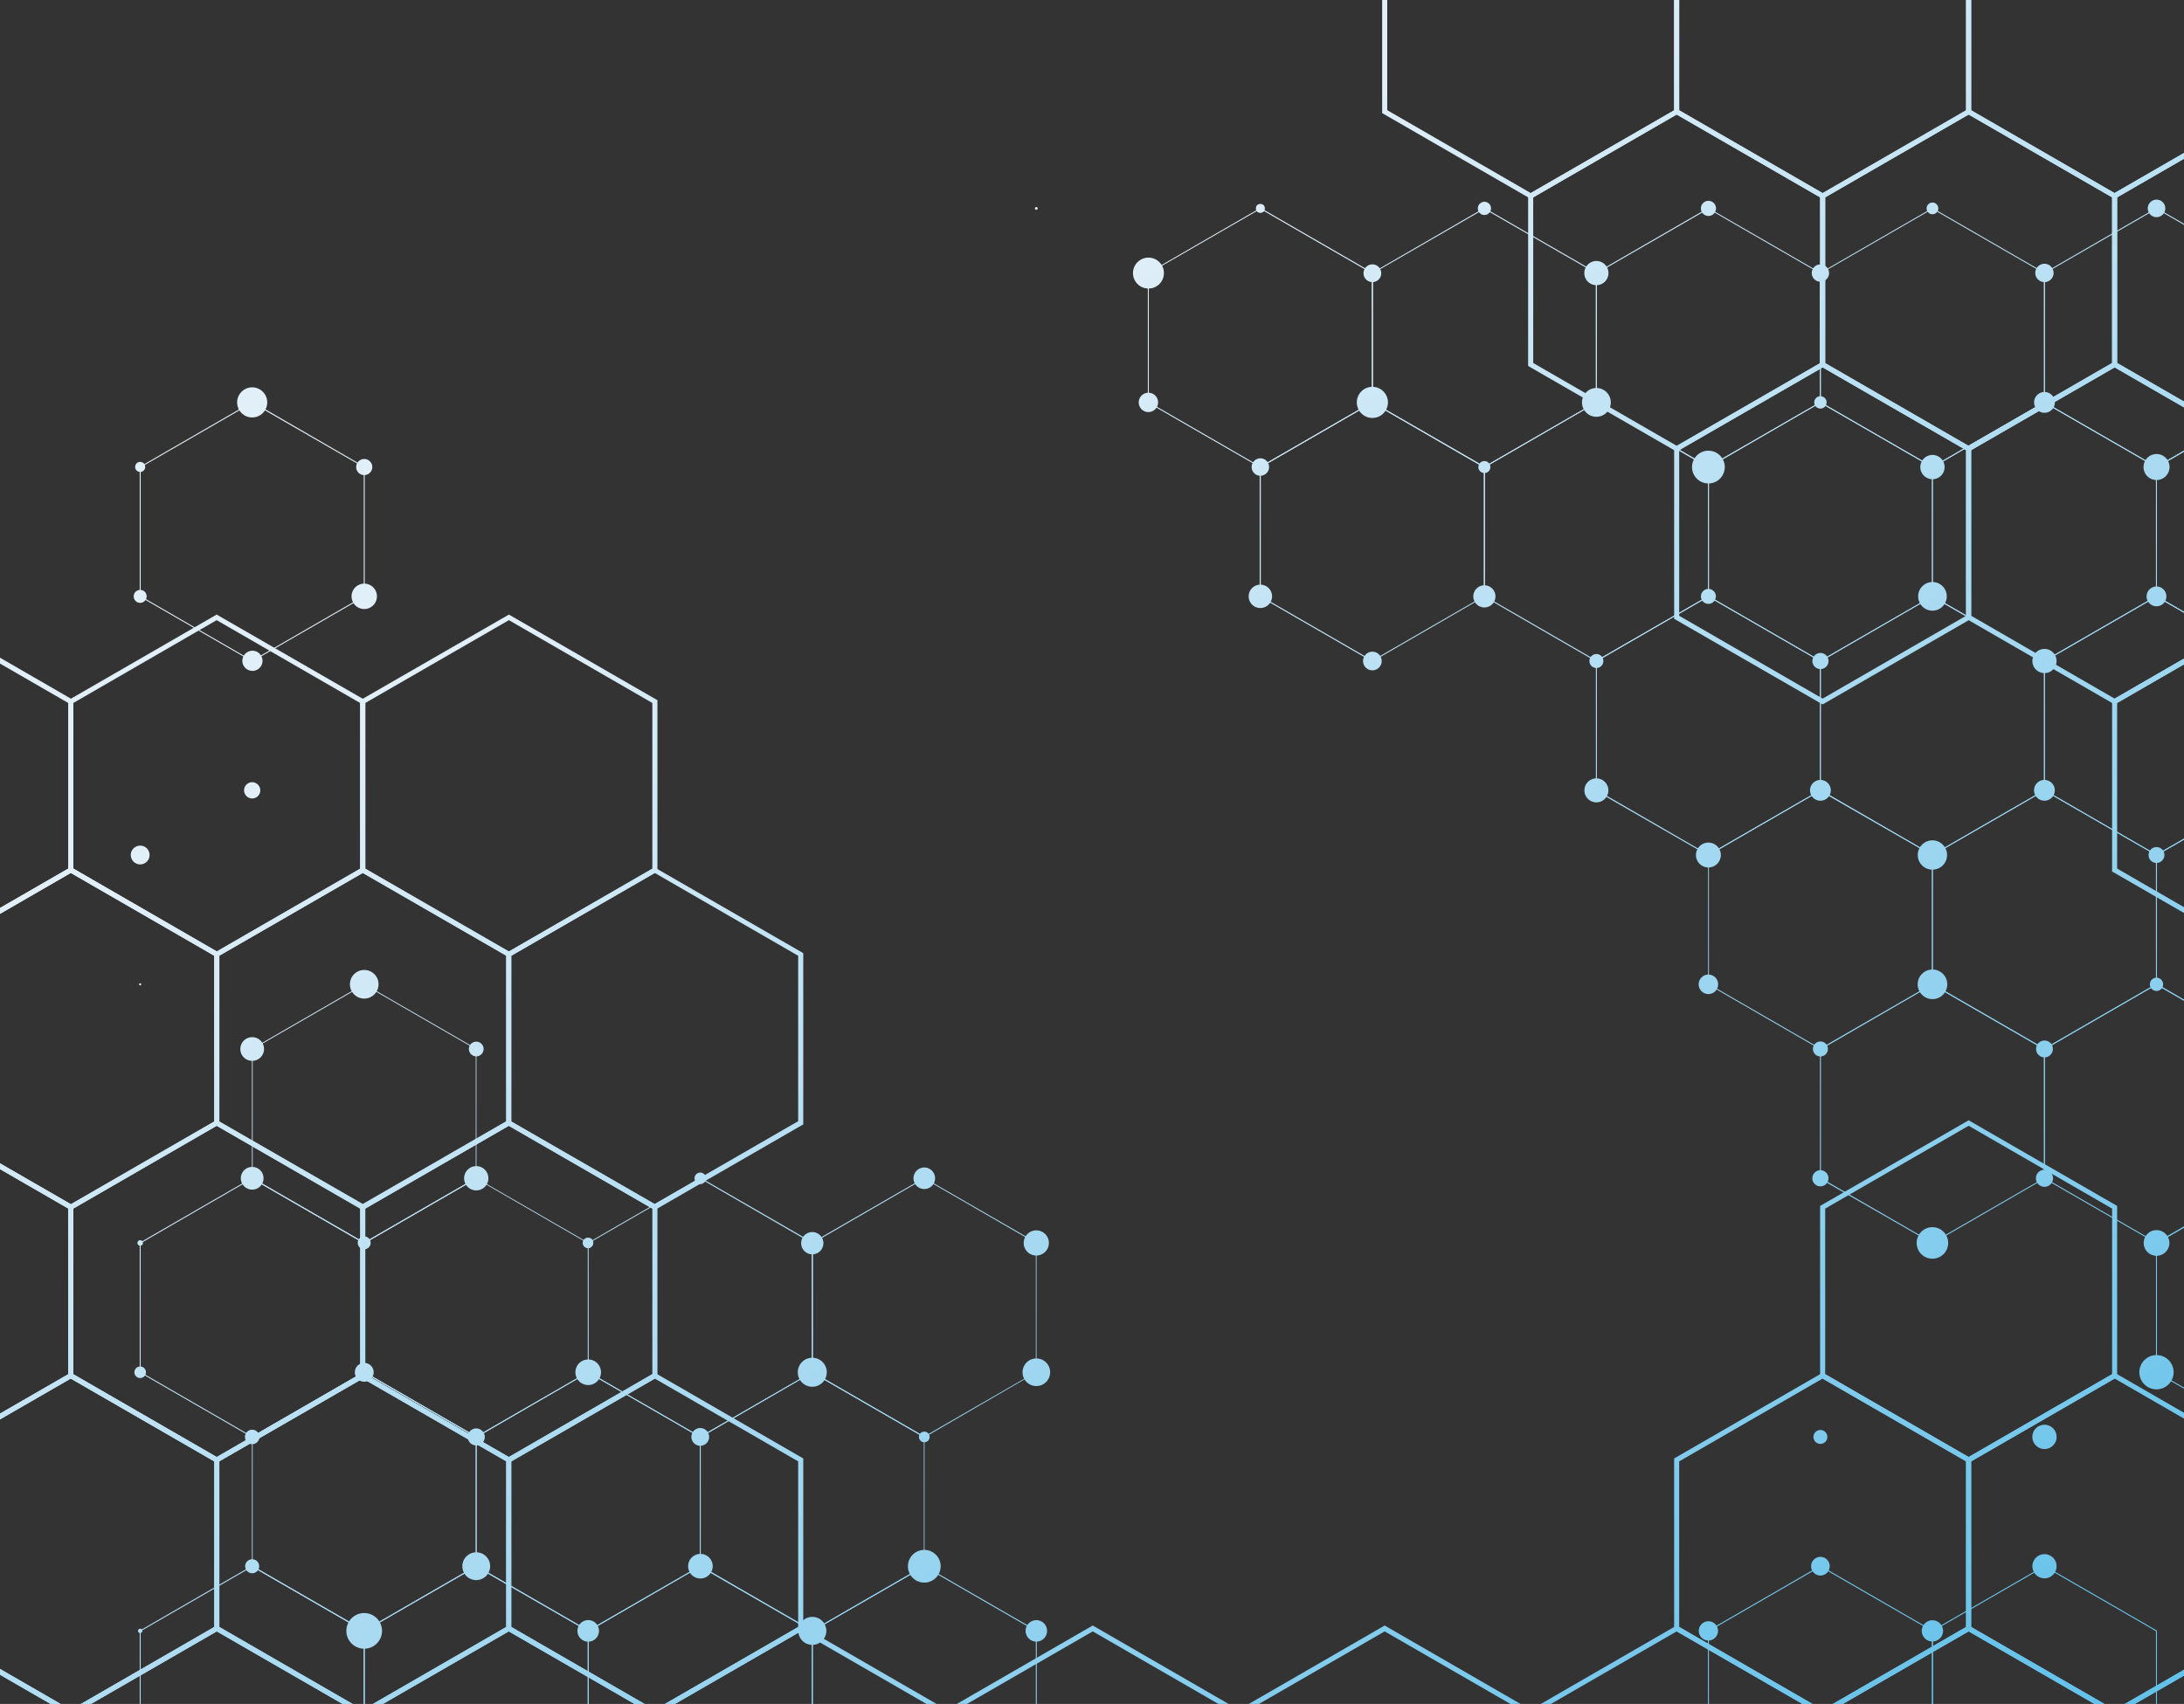 <?xml version="1.0" encoding="UTF-8"?> <svg xmlns="http://www.w3.org/2000/svg" xmlns:xlink="http://www.w3.org/1999/xlink" viewBox="0 0 433.45 338.25"><rect x="0" y="0" width="433.45" height="338.25" fill="#333333" stroke="none"/> <defs> <style>.cls-1{isolation:isolate;}.cls-2{mix-blend-mode:multiply;}.cls-3{fill:url(#linear-gradient);}.cls-4{fill:url(#linear-gradient-2);}.cls-5{fill:url(#linear-gradient-3);}.cls-6{fill:url(#linear-gradient-4);}.cls-7{fill:url(#linear-gradient-5);}.cls-8{fill:url(#linear-gradient-6);}.cls-9{fill:url(#linear-gradient-7);}.cls-10{fill:url(#linear-gradient-8);}.cls-11{fill:url(#linear-gradient-9);}.cls-12{fill:url(#linear-gradient-10);}.cls-13{fill:url(#linear-gradient-11);}.cls-14{fill:url(#linear-gradient-12);}.cls-15{fill:url(#linear-gradient-13);}.cls-16{fill:url(#linear-gradient-14);}.cls-17{fill:url(#linear-gradient-15);}.cls-18{fill:url(#linear-gradient-16);}.cls-19{fill:url(#linear-gradient-17);}.cls-20{fill:url(#linear-gradient-18);}.cls-21{fill:url(#linear-gradient-19);}.cls-22{fill:url(#linear-gradient-20);}.cls-23{fill:url(#linear-gradient-21);}.cls-24{fill:url(#linear-gradient-22);}.cls-25{fill:url(#linear-gradient-23);}.cls-26{fill:url(#linear-gradient-24);}.cls-27{fill:url(#linear-gradient-25);}.cls-28{fill:url(#linear-gradient-26);}.cls-29{fill:url(#linear-gradient-27);}.cls-30{fill:url(#linear-gradient-28);}.cls-31{fill:url(#linear-gradient-29);}.cls-32{fill:url(#linear-gradient-30);}.cls-33{fill:url(#linear-gradient-31);}.cls-34{fill:url(#linear-gradient-32);}.cls-35{fill:url(#linear-gradient-33);}.cls-36{fill:url(#linear-gradient-34);}.cls-37{fill:url(#linear-gradient-35);}.cls-38{fill:url(#linear-gradient-36);}.cls-39{fill:url(#linear-gradient-37);}.cls-40{fill:url(#linear-gradient-38);}.cls-41{fill:url(#linear-gradient-39);}.cls-42{fill:url(#linear-gradient-40);}.cls-43{fill:url(#linear-gradient-41);}.cls-44{fill:url(#linear-gradient-42);}.cls-45{fill:url(#linear-gradient-43);}.cls-46{fill:url(#linear-gradient-44);}.cls-47{fill:url(#linear-gradient-45);}.cls-48{fill:url(#linear-gradient-46);}.cls-49{fill:url(#linear-gradient-47);}.cls-50{fill:url(#linear-gradient-48);}.cls-51{fill:url(#linear-gradient-49);}.cls-52{fill:url(#linear-gradient-50);}.cls-53{fill:url(#linear-gradient-51);}.cls-54{fill:url(#linear-gradient-52);}.cls-55{fill:url(#linear-gradient-53);}.cls-56{fill:url(#linear-gradient-54);}.cls-57{fill:url(#linear-gradient-55);}.cls-58{fill:url(#linear-gradient-56);}.cls-59{fill:url(#linear-gradient-57);}.cls-60{fill:url(#linear-gradient-58);}.cls-61{fill:url(#linear-gradient-59);}.cls-62{fill:url(#linear-gradient-60);}.cls-63{fill:url(#linear-gradient-61);}.cls-64{fill:url(#linear-gradient-62);}.cls-65{fill:url(#linear-gradient-63);}.cls-66{fill:url(#linear-gradient-64);}.cls-67{fill:url(#linear-gradient-65);}.cls-68{fill:url(#linear-gradient-66);}.cls-69{fill:url(#linear-gradient-67);}.cls-70{fill:url(#linear-gradient-68);}.cls-71{fill:url(#linear-gradient-69);}.cls-72{fill:url(#linear-gradient-70);}.cls-73{fill:url(#linear-gradient-71);}.cls-74{fill:url(#linear-gradient-72);}.cls-75{fill:url(#linear-gradient-73);}.cls-76{fill:url(#linear-gradient-74);}.cls-77{fill:url(#linear-gradient-75);}.cls-78{fill:url(#linear-gradient-76);}.cls-79{fill:url(#linear-gradient-77);}.cls-80{fill:url(#linear-gradient-78);}.cls-81{fill:url(#linear-gradient-79);}.cls-82{fill:url(#linear-gradient-80);}.cls-83{fill:url(#linear-gradient-81);}.cls-84{fill:url(#linear-gradient-82);}.cls-85{fill:url(#linear-gradient-83);}.cls-86{fill:url(#linear-gradient-84);}.cls-87{fill:url(#linear-gradient-85);}.cls-88{fill:url(#linear-gradient-86);}.cls-89{fill:url(#linear-gradient-87);}.cls-90{fill:url(#linear-gradient-88);}.cls-91{fill:url(#linear-gradient-89);}.cls-92{fill:url(#linear-gradient-90);}.cls-93{fill:url(#linear-gradient-91);}.cls-94{fill:url(#linear-gradient-92);}.cls-95{fill:url(#linear-gradient-93);}.cls-96{fill:url(#linear-gradient-94);}.cls-97{fill:url(#linear-gradient-95);}.cls-98{fill:url(#linear-gradient-96);}.cls-99{fill:url(#linear-gradient-97);}.cls-100{fill:url(#linear-gradient-98);}.cls-101{fill:url(#linear-gradient-99);}.cls-102{fill:url(#linear-gradient-100);}.cls-103{fill:url(#linear-gradient-101);}.cls-104{fill:url(#linear-gradient-102);}.cls-105{fill:url(#linear-gradient-103);}.cls-106{fill:url(#linear-gradient-104);}.cls-107{fill:url(#linear-gradient-105);}.cls-108{fill:url(#linear-gradient-106);}.cls-109{fill:url(#linear-gradient-107);}.cls-110{fill:url(#linear-gradient-108);}.cls-111{fill:url(#linear-gradient-109);}.cls-112{fill:url(#linear-gradient-110);}.cls-113{fill:url(#linear-gradient-111);}.cls-114{fill:url(#linear-gradient-112);}.cls-115{fill:url(#linear-gradient-113);}.cls-116{fill:url(#linear-gradient-114);}.cls-117{fill:url(#linear-gradient-115);}.cls-118{fill:url(#linear-gradient-116);}.cls-119{fill:url(#linear-gradient-117);}.cls-120{fill:url(#linear-gradient-118);}.cls-121{fill:url(#linear-gradient-119);}.cls-122{fill:url(#linear-gradient-120);}.cls-123{fill:url(#linear-gradient-121);}.cls-124{fill:url(#linear-gradient-122);}.cls-125{fill:url(#linear-gradient-123);}.cls-126{fill:url(#linear-gradient-124);}.cls-127{fill:url(#linear-gradient-125);}.cls-128{fill:url(#linear-gradient-126);}.cls-129{fill:url(#linear-gradient-127);}.cls-130{fill:url(#linear-gradient-128);}.cls-131{fill:url(#linear-gradient-129);}.cls-132{fill:url(#linear-gradient-130);}.cls-133{fill:url(#linear-gradient-131);}.cls-134{fill:url(#linear-gradient-132);}.cls-135{fill:url(#linear-gradient-133);}.cls-136{fill:url(#linear-gradient-134);}.cls-137{fill:url(#linear-gradient-135);}.cls-138{fill:url(#linear-gradient-136);}.cls-139{fill:url(#linear-gradient-137);}.cls-140{fill:url(#linear-gradient-138);}.cls-141{fill:url(#linear-gradient-139);}.cls-142{fill:url(#linear-gradient-140);}.cls-143{fill:url(#linear-gradient-141);}.cls-144{fill:url(#linear-gradient-142);}.cls-145{fill:url(#linear-gradient-143);}.cls-146{fill:url(#linear-gradient-144);}.cls-147{fill:url(#linear-gradient-145);}.cls-148{fill:url(#linear-gradient-146);}.cls-149{fill:url(#linear-gradient-147);}.cls-150{fill:url(#linear-gradient-148);}.cls-151{fill:url(#linear-gradient-149);}.cls-152{fill:url(#linear-gradient-150);}.cls-153{fill:url(#linear-gradient-151);}.cls-154{fill:url(#linear-gradient-152);}.cls-155{fill:url(#linear-gradient-153);}.cls-156{fill:url(#linear-gradient-154);}.cls-157{fill:url(#linear-gradient-155);}.cls-158{fill:url(#linear-gradient-156);}.cls-159{fill:url(#linear-gradient-157);}.cls-160{fill:url(#linear-gradient-158);}.cls-161{fill:url(#linear-gradient-159);}.cls-162{fill:url(#linear-gradient-160);}</style> <linearGradient id="linear-gradient" x1="459.19" y1="389.83" x2="232.15" y2="39.27" gradientUnits="userSpaceOnUse"> <stop offset="0" stop-color="#52bbe8"></stop> <stop offset="0.2" stop-color="#69c3eb"></stop> <stop offset="0.6" stop-color="#a3d8f1"></stop> <stop offset="1" stop-color="#e1eff8"></stop> </linearGradient> <linearGradient id="linear-gradient-2" x1="490.52" y1="369.54" x2="263.47" y2="18.98" xlink:href="#linear-gradient"></linearGradient> <linearGradient id="linear-gradient-3" x1="521.84" y1="349.25" x2="294.79" y2="-1.31" xlink:href="#linear-gradient"></linearGradient> <linearGradient id="linear-gradient-4" x1="553.16" y1="328.96" x2="326.12" y2="-21.59" xlink:href="#linear-gradient"></linearGradient> <linearGradient id="linear-gradient-5" x1="580.77" y1="311.09" x2="353.72" y2="-39.47" xlink:href="#linear-gradient"></linearGradient> <linearGradient id="linear-gradient-6" x1="300.67" y1="492.5" x2="73.62" y2="141.94" xlink:href="#linear-gradient"></linearGradient> <linearGradient id="linear-gradient-7" x1="457.28" y1="391.06" x2="230.24" y2="40.5" xlink:href="#linear-gradient"></linearGradient> <linearGradient id="linear-gradient-8" x1="488.61" y1="370.77" x2="261.56" y2="20.22" xlink:href="#linear-gradient"></linearGradient> <linearGradient id="linear-gradient-9" x1="519.93" y1="350.49" x2="292.89" y2="-0.07" xlink:href="#linear-gradient"></linearGradient> <linearGradient id="linear-gradient-10" x1="551.25" y1="330.2" x2="324.21" y2="-20.36" xlink:href="#linear-gradient"></linearGradient> <linearGradient id="linear-gradient-11" x1="569.54" y1="318.36" x2="342.49" y2="-32.2" xlink:href="#linear-gradient"></linearGradient> <linearGradient id="linear-gradient-12" x1="486.7" y1="372.01" x2="259.66" y2="21.45" xlink:href="#linear-gradient"></linearGradient> <linearGradient id="linear-gradient-13" x1="518.02" y1="351.72" x2="290.98" y2="1.16" xlink:href="#linear-gradient"></linearGradient> <linearGradient id="linear-gradient-14" x1="545.63" y1="333.84" x2="318.58" y2="-16.71" xlink:href="#linear-gradient"></linearGradient> <linearGradient id="linear-gradient-15" x1="484.79" y1="373.24" x2="257.75" y2="22.69" xlink:href="#linear-gradient"></linearGradient> <linearGradient id="linear-gradient-16" x1="516.12" y1="352.96" x2="289.07" y2="2.4" xlink:href="#linear-gradient"></linearGradient> <linearGradient id="linear-gradient-17" x1="534.4" y1="341.12" x2="307.35" y2="-9.44" xlink:href="#linear-gradient"></linearGradient> <linearGradient id="linear-gradient-18" x1="263.62" y1="516.49" x2="36.58" y2="165.93" xlink:href="#linear-gradient"></linearGradient> <linearGradient id="linear-gradient-19" x1="482.89" y1="374.48" x2="255.84" y2="23.92" xlink:href="#linear-gradient"></linearGradient> <linearGradient id="linear-gradient-20" x1="510.49" y1="356.6" x2="283.44" y2="6.05" xlink:href="#linear-gradient"></linearGradient> <linearGradient id="linear-gradient-21" x1="230.39" y1="538.01" x2="3.35" y2="187.46" xlink:href="#linear-gradient"></linearGradient> <linearGradient id="linear-gradient-22" x1="261.71" y1="517.73" x2="34.67" y2="167.17" xlink:href="#linear-gradient"></linearGradient> <linearGradient id="linear-gradient-23" x1="293.04" y1="497.44" x2="65.99" y2="146.88" xlink:href="#linear-gradient"></linearGradient> <linearGradient id="linear-gradient-24" x1="324.36" y1="477.15" x2="97.32" y2="126.59" xlink:href="#linear-gradient"></linearGradient> <linearGradient id="linear-gradient-25" x1="499.26" y1="363.87" x2="272.21" y2="13.32" xlink:href="#linear-gradient"></linearGradient> <linearGradient id="linear-gradient-26" x1="228.48" y1="539.25" x2="1.44" y2="188.69" xlink:href="#linear-gradient"></linearGradient> <linearGradient id="linear-gradient-27" x1="259.81" y1="518.96" x2="32.76" y2="168.4" xlink:href="#linear-gradient"></linearGradient> <linearGradient id="linear-gradient-28" x1="291.13" y1="498.67" x2="64.08" y2="148.12" xlink:href="#linear-gradient"></linearGradient> <linearGradient id="linear-gradient-29" x1="197.81" y1="559.11" x2="-29.23" y2="208.55" xlink:href="#linear-gradient"></linearGradient> <linearGradient id="linear-gradient-30" x1="229.14" y1="538.82" x2="2.09" y2="188.27" xlink:href="#linear-gradient"></linearGradient> <linearGradient id="linear-gradient-31" x1="260.46" y1="518.54" x2="33.42" y2="167.98" xlink:href="#linear-gradient"></linearGradient> <linearGradient id="linear-gradient-32" x1="291.78" y1="498.25" x2="64.74" y2="147.69" xlink:href="#linear-gradient"></linearGradient> <linearGradient id="linear-gradient-33" x1="417.08" y1="417.1" x2="190.03" y2="66.54" xlink:href="#linear-gradient"></linearGradient> <linearGradient id="linear-gradient-34" x1="448.4" y1="396.81" x2="221.36" y2="46.26" xlink:href="#linear-gradient"></linearGradient> <linearGradient id="linear-gradient-35" x1="522.46" y1="348.85" x2="295.41" y2="-1.71" xlink:href="#linear-gradient"></linearGradient> <linearGradient id="linear-gradient-36" x1="563.28" y1="322.41" x2="336.23" y2="-28.15" xlink:href="#linear-gradient"></linearGradient> <linearGradient id="linear-gradient-37" x1="591.64" y1="304.04" x2="364.6" y2="-46.51" xlink:href="#linear-gradient"></linearGradient> <linearGradient id="linear-gradient-38" x1="522.61" y1="348.75" x2="295.57" y2="-1.81" xlink:href="#linear-gradient"></linearGradient> <linearGradient id="linear-gradient-39" x1="563.43" y1="322.31" x2="336.39" y2="-28.25" xlink:href="#linear-gradient"></linearGradient> <linearGradient id="linear-gradient-40" x1="590.4" y1="304.85" x2="363.35" y2="-45.71" xlink:href="#linear-gradient"></linearGradient> <linearGradient id="linear-gradient-41" x1="520.13" y1="350.36" x2="293.08" y2="-0.2" xlink:href="#linear-gradient"></linearGradient> <linearGradient id="linear-gradient-42" x1="557.48" y1="326.16" x2="330.44" y2="-24.39" xlink:href="#linear-gradient"></linearGradient> <linearGradient id="linear-gradient-43" x1="245.6" y1="528.16" x2="18.56" y2="177.6" xlink:href="#linear-gradient"></linearGradient> <linearGradient id="linear-gradient-44" x1="272.7" y1="510.61" x2="45.66" y2="160.05" xlink:href="#linear-gradient"></linearGradient> <linearGradient id="linear-gradient-45" x1="313.53" y1="484.17" x2="86.48" y2="133.61" xlink:href="#linear-gradient"></linearGradient> <linearGradient id="linear-gradient-46" x1="544.6" y1="334.51" x2="317.56" y2="-16.05" xlink:href="#linear-gradient"></linearGradient> <linearGradient id="linear-gradient-47" x1="232.79" y1="536.45" x2="5.75" y2="185.9" xlink:href="#linear-gradient"></linearGradient> <linearGradient id="linear-gradient-48" x1="270.22" y1="512.22" x2="43.17" y2="161.66" xlink:href="#linear-gradient"></linearGradient> <linearGradient id="linear-gradient-49" x1="311.04" y1="485.78" x2="83.99" y2="135.22" xlink:href="#linear-gradient"></linearGradient> <linearGradient id="linear-gradient-50" x1="199.81" y1="557.82" x2="-27.24" y2="207.26" xlink:href="#linear-gradient"></linearGradient> <linearGradient id="linear-gradient-51" x1="226.91" y1="540.27" x2="-0.14" y2="189.71" xlink:href="#linear-gradient"></linearGradient> <linearGradient id="linear-gradient-52" x1="267.73" y1="513.83" x2="40.68" y2="163.27" xlink:href="#linear-gradient"></linearGradient> <linearGradient id="linear-gradient-53" x1="471.85" y1="381.63" x2="244.8" y2="31.07" xlink:href="#linear-gradient"></linearGradient> <linearGradient id="linear-gradient-54" x1="164.79" y1="580.5" x2="-62.25" y2="229.94" xlink:href="#linear-gradient"></linearGradient> <linearGradient id="linear-gradient-55" x1="191.34" y1="563.31" x2="-35.71" y2="212.75" xlink:href="#linear-gradient"></linearGradient> <linearGradient id="linear-gradient-56" x1="224.42" y1="541.88" x2="-2.62" y2="191.32" xlink:href="#linear-gradient"></linearGradient> <linearGradient id="linear-gradient-57" x1="265.24" y1="515.44" x2="38.2" y2="164.88" xlink:href="#linear-gradient"></linearGradient> <linearGradient id="linear-gradient-58" x1="428.54" y1="409.68" x2="201.49" y2="59.12" xlink:href="#linear-gradient"></linearGradient> <linearGradient id="linear-gradient-59" x1="465.89" y1="385.48" x2="238.85" y2="34.93" xlink:href="#linear-gradient"></linearGradient> <linearGradient id="linear-gradient-60" x1="462" y1="388.01" x2="234.95" y2="37.45" xlink:href="#linear-gradient"></linearGradient> <linearGradient id="linear-gradient-61" x1="164.79" y1="580.5" x2="-62.25" y2="229.94" xlink:href="#linear-gradient"></linearGradient> <linearGradient id="linear-gradient-62" x1="189.54" y1="564.47" x2="-37.51" y2="213.91" xlink:href="#linear-gradient"></linearGradient> <linearGradient id="linear-gradient-63" x1="230.36" y1="538.03" x2="3.32" y2="187.47" xlink:href="#linear-gradient"></linearGradient> <linearGradient id="linear-gradient-64" x1="271.19" y1="511.59" x2="44.14" y2="161.03" xlink:href="#linear-gradient"></linearGradient> <linearGradient id="linear-gradient-65" x1="312.01" y1="485.15" x2="84.96" y2="134.59" xlink:href="#linear-gradient"></linearGradient> <linearGradient id="linear-gradient-66" x1="352.83" y1="458.71" x2="125.79" y2="108.15" xlink:href="#linear-gradient"></linearGradient> <linearGradient id="linear-gradient-67" x1="393.65" y1="432.27" x2="166.61" y2="81.71" xlink:href="#linear-gradient"></linearGradient> <linearGradient id="linear-gradient-68" x1="434.48" y1="405.83" x2="207.43" y2="55.27" xlink:href="#linear-gradient"></linearGradient> <linearGradient id="linear-gradient-69" x1="461.99" y1="388.01" x2="234.95" y2="37.45" xlink:href="#linear-gradient"></linearGradient> <linearGradient id="linear-gradient-70" x1="322.18" y1="478.56" x2="95.14" y2="128" xlink:href="#linear-gradient"></linearGradient> <linearGradient id="linear-gradient-71" x1="439.58" y1="402.53" x2="212.54" y2="51.97" xlink:href="#linear-gradient"></linearGradient> <linearGradient id="linear-gradient-72" x1="449.39" y1="396.17" x2="222.34" y2="45.62" xlink:href="#linear-gradient"></linearGradient> <linearGradient id="linear-gradient-73" x1="437.67" y1="403.76" x2="210.63" y2="53.21" xlink:href="#linear-gradient"></linearGradient> <linearGradient id="linear-gradient-74" x1="447.48" y1="397.41" x2="220.43" y2="46.85" xlink:href="#linear-gradient"></linearGradient> <linearGradient id="linear-gradient-75" x1="470.9" y1="382.24" x2="243.86" y2="31.68" xlink:href="#linear-gradient"></linearGradient> <linearGradient id="linear-gradient-76" x1="480.71" y1="375.89" x2="253.66" y2="25.33" xlink:href="#linear-gradient"></linearGradient> <linearGradient id="linear-gradient-77" x1="469" y1="383.47" x2="241.95" y2="32.92" xlink:href="#linear-gradient"></linearGradient> <linearGradient id="linear-gradient-78" x1="502.22" y1="361.95" x2="275.18" y2="11.4" xlink:href="#linear-gradient"></linearGradient> <linearGradient id="linear-gradient-79" x1="512.03" y1="355.6" x2="284.99" y2="5.04" xlink:href="#linear-gradient"></linearGradient> <linearGradient id="linear-gradient-80" x1="500.32" y1="363.19" x2="273.28" y2="12.63" xlink:href="#linear-gradient"></linearGradient> <linearGradient id="linear-gradient-81" x1="533.55" y1="341.67" x2="306.51" y2="-8.89" xlink:href="#linear-gradient"></linearGradient> <linearGradient id="linear-gradient-82" x1="543.35" y1="335.31" x2="316.31" y2="-15.24" xlink:href="#linear-gradient"></linearGradient> <linearGradient id="linear-gradient-83" x1="531.64" y1="342.9" x2="304.6" y2="-7.66" xlink:href="#linear-gradient"></linearGradient> <linearGradient id="linear-gradient-84" x1="564.87" y1="321.38" x2="337.83" y2="-29.18" xlink:href="#linear-gradient"></linearGradient> <linearGradient id="linear-gradient-85" x1="574.68" y1="315.03" x2="347.63" y2="-35.53" xlink:href="#linear-gradient"></linearGradient> <linearGradient id="linear-gradient-86" x1="562.97" y1="322.61" x2="335.92" y2="-27.94" xlink:href="#linear-gradient"></linearGradient> <linearGradient id="linear-gradient-87" x1="596.2" y1="301.09" x2="369.15" y2="-49.47" xlink:href="#linear-gradient"></linearGradient> <linearGradient id="linear-gradient-88" x1="288.95" y1="500.08" x2="61.91" y2="149.53" xlink:href="#linear-gradient"></linearGradient> <linearGradient id="linear-gradient-89" x1="279.15" y1="506.43" x2="52.1" y2="155.88" xlink:href="#linear-gradient"></linearGradient> <linearGradient id="linear-gradient-90" x1="290.86" y1="498.84" x2="63.82" y2="148.29" xlink:href="#linear-gradient"></linearGradient> <linearGradient id="linear-gradient-91" x1="312.38" y1="484.91" x2="85.34" y2="134.35" xlink:href="#linear-gradient"></linearGradient> <linearGradient id="linear-gradient-92" x1="310.47" y1="486.15" x2="83.43" y2="135.59" xlink:href="#linear-gradient"></linearGradient> <linearGradient id="linear-gradient-93" x1="435.77" y1="405" x2="208.72" y2="54.44" xlink:href="#linear-gradient"></linearGradient> <linearGradient id="linear-gradient-94" x1="478.8" y1="377.12" x2="251.76" y2="26.57" xlink:href="#linear-gradient"></linearGradient> <linearGradient id="linear-gradient-95" x1="467.09" y1="384.71" x2="240.04" y2="34.15" xlink:href="#linear-gradient"></linearGradient> <linearGradient id="linear-gradient-96" x1="476.89" y1="378.36" x2="249.85" y2="27.8" xlink:href="#linear-gradient"></linearGradient> <linearGradient id="linear-gradient-97" x1="510.13" y1="356.84" x2="283.08" y2="6.28" xlink:href="#linear-gradient"></linearGradient> <linearGradient id="linear-gradient-98" x1="541.45" y1="336.55" x2="314.4" y2="-14.01" xlink:href="#linear-gradient"></linearGradient> <linearGradient id="linear-gradient-99" x1="539.54" y1="337.78" x2="312.5" y2="-12.77" xlink:href="#linear-gradient"></linearGradient> <linearGradient id="linear-gradient-100" x1="529.74" y1="344.14" x2="302.69" y2="-6.42" xlink:href="#linear-gradient"></linearGradient> <linearGradient id="linear-gradient-101" x1="572.77" y1="316.26" x2="345.73" y2="-34.29" xlink:href="#linear-gradient"></linearGradient> <linearGradient id="linear-gradient-102" x1="445.57" y1="398.65" x2="218.53" y2="48.09" xlink:href="#linear-gradient"></linearGradient> <linearGradient id="linear-gradient-103" x1="498.41" y1="364.42" x2="271.37" y2="13.87" xlink:href="#linear-gradient"></linearGradient> <linearGradient id="linear-gradient-104" x1="508.22" y1="358.07" x2="281.17" y2="7.52" xlink:href="#linear-gradient"></linearGradient> <linearGradient id="linear-gradient-105" x1="537.63" y1="339.02" x2="310.59" y2="-11.54" xlink:href="#linear-gradient"></linearGradient> <linearGradient id="linear-gradient-106" x1="527.83" y1="345.37" x2="300.78" y2="-5.18" xlink:href="#linear-gradient"></linearGradient> <linearGradient id="linear-gradient-107" x1="561.06" y1="323.85" x2="334.01" y2="-26.71" xlink:href="#linear-gradient"></linearGradient> <linearGradient id="linear-gradient-108" x1="253.82" y1="522.84" x2="26.77" y2="172.28" xlink:href="#linear-gradient"></linearGradient> <linearGradient id="linear-gradient-109" x1="244.01" y1="529.2" x2="16.97" y2="178.63" xlink:href="#linear-gradient"></linearGradient> <linearGradient id="linear-gradient-110" x1="255.72" y1="521.61" x2="28.68" y2="171.05" xlink:href="#linear-gradient"></linearGradient> <linearGradient id="linear-gradient-111" x1="277.24" y1="507.67" x2="50.2" y2="157.11" xlink:href="#linear-gradient"></linearGradient> <linearGradient id="linear-gradient-112" x1="285.14" y1="502.55" x2="58.09" y2="152" xlink:href="#linear-gradient"></linearGradient> <linearGradient id="linear-gradient-113" x1="465.18" y1="385.95" x2="238.14" y2="35.39" xlink:href="#linear-gradient"></linearGradient> <linearGradient id="linear-gradient-114" x1="474.99" y1="379.6" x2="247.94" y2="29.04" xlink:href="#linear-gradient"></linearGradient> <linearGradient id="linear-gradient-115" x1="473.08" y1="380.83" x2="246.04" y2="30.27" xlink:href="#linear-gradient"></linearGradient> <linearGradient id="linear-gradient-116" x1="463.28" y1="387.18" x2="236.23" y2="36.62" xlink:href="#linear-gradient"></linearGradient> <linearGradient id="linear-gradient-117" x1="496.5" y1="365.66" x2="269.46" y2="15.1" xlink:href="#linear-gradient"></linearGradient> <linearGradient id="linear-gradient-118" x1="494.6" y1="366.89" x2="267.55" y2="16.34" xlink:href="#linear-gradient"></linearGradient> <linearGradient id="linear-gradient-119" x1="504.4" y1="360.54" x2="277.36" y2="9.99" xlink:href="#linear-gradient"></linearGradient> <linearGradient id="linear-gradient-120" x1="506.31" y1="359.31" x2="279.27" y2="8.75" xlink:href="#linear-gradient"></linearGradient> <linearGradient id="linear-gradient-121" x1="525.92" y1="346.61" x2="298.87" y2="-3.95" xlink:href="#linear-gradient"></linearGradient> <linearGradient id="linear-gradient-122" x1="275.33" y1="508.9" x2="48.29" y2="158.35" xlink:href="#linear-gradient"></linearGradient> <linearGradient id="linear-gradient-123" x1="273.43" y1="510.14" x2="46.38" y2="159.58" xlink:href="#linear-gradient"></linearGradient> <linearGradient id="linear-gradient-124" x1="304.75" y1="489.85" x2="77.71" y2="139.3" xlink:href="#linear-gradient"></linearGradient> <linearGradient id="linear-gradient-125" x1="314.55" y1="483.5" x2="87.51" y2="132.95" xlink:href="#linear-gradient"></linearGradient> <linearGradient id="linear-gradient-126" x1="336.07" y1="469.57" x2="109.03" y2="119.01" xlink:href="#linear-gradient"></linearGradient> <linearGradient id="linear-gradient-127" x1="345.88" y1="463.21" x2="118.83" y2="112.66" xlink:href="#linear-gradient"></linearGradient> <linearGradient id="linear-gradient-128" x1="218.68" y1="545.6" x2="-8.37" y2="195.04" xlink:href="#linear-gradient"></linearGradient> <linearGradient id="linear-gradient-129" x1="208.87" y1="551.95" x2="-18.17" y2="201.39" xlink:href="#linear-gradient"></linearGradient> <linearGradient id="linear-gradient-130" x1="220.59" y1="544.37" x2="-6.46" y2="193.81" xlink:href="#linear-gradient"></linearGradient> <linearGradient id="linear-gradient-131" x1="242.1" y1="530.43" x2="15.06" y2="179.87" xlink:href="#linear-gradient"></linearGradient> <linearGradient id="linear-gradient-132" x1="240.19" y1="531.66" x2="13.15" y2="181.11" xlink:href="#linear-gradient"></linearGradient> <linearGradient id="linear-gradient-133" x1="251.91" y1="524.08" x2="24.86" y2="173.52" xlink:href="#linear-gradient"></linearGradient> <linearGradient id="linear-gradient-134" x1="283.23" y1="503.79" x2="56.19" y2="153.23" xlink:href="#linear-gradient"></linearGradient> <linearGradient id="linear-gradient-135" x1="281.32" y1="505.02" x2="54.28" y2="154.47" xlink:href="#linear-gradient"></linearGradient> <linearGradient id="linear-gradient-136" x1="271.52" y1="511.38" x2="44.47" y2="160.82" xlink:href="#linear-gradient"></linearGradient> <linearGradient id="linear-gradient-137" x1="334.17" y1="470.8" x2="107.12" y2="120.24" xlink:href="#linear-gradient"></linearGradient> <linearGradient id="linear-gradient-138" x1="437.94" y1="403.59" x2="210.89" y2="53.03" xlink:href="#linear-gradient"></linearGradient> <linearGradient id="linear-gradient-139" x1="461.37" y1="388.41" x2="234.32" y2="37.86" xlink:href="#linear-gradient"></linearGradient> <linearGradient id="linear-gradient-140" x1="471.17" y1="382.07" x2="244.13" y2="31.51" xlink:href="#linear-gradient"></linearGradient> <linearGradient id="linear-gradient-141" x1="492.69" y1="368.13" x2="265.65" y2="17.57" xlink:href="#linear-gradient"></linearGradient> <linearGradient id="linear-gradient-142" x1="502.5" y1="361.78" x2="275.45" y2="11.22" xlink:href="#linear-gradient"></linearGradient> <linearGradient id="linear-gradient-143" x1="490.78" y1="369.36" x2="263.74" y2="18.81" xlink:href="#linear-gradient"></linearGradient> <linearGradient id="linear-gradient-144" x1="250" y1="525.31" x2="22.96" y2="174.76" xlink:href="#linear-gradient"></linearGradient> <linearGradient id="linear-gradient-145" x1="238.29" y1="532.9" x2="11.24" y2="182.34" xlink:href="#linear-gradient"></linearGradient> <linearGradient id="linear-gradient-146" x1="302.84" y1="491.09" x2="75.8" y2="140.53" xlink:href="#linear-gradient"></linearGradient> <linearGradient id="linear-gradient-147" x1="312.65" y1="484.73" x2="85.6" y2="134.18" xlink:href="#linear-gradient"></linearGradient> <linearGradient id="linear-gradient-148" x1="310.74" y1="485.97" x2="83.7" y2="135.42" xlink:href="#linear-gradient"></linearGradient> <linearGradient id="linear-gradient-149" x1="300.93" y1="492.32" x2="73.89" y2="141.77" xlink:href="#linear-gradient"></linearGradient> <linearGradient id="linear-gradient-150" x1="426.23" y1="411.17" x2="199.18" y2="60.62" xlink:href="#linear-gradient"></linearGradient> <linearGradient id="linear-gradient-151" x1="469.26" y1="383.3" x2="242.22" y2="32.75" xlink:href="#linear-gradient"></linearGradient> <linearGradient id="linear-gradient-152" x1="457.55" y1="390.89" x2="230.51" y2="40.33" xlink:href="#linear-gradient"></linearGradient> <linearGradient id="linear-gradient-153" x1="185.44" y1="567.12" x2="-41.6" y2="216.57" xlink:href="#linear-gradient"></linearGradient> <linearGradient id="linear-gradient-154" x1="206.96" y1="553.18" x2="-20.08" y2="202.63" xlink:href="#linear-gradient"></linearGradient> <linearGradient id="linear-gradient-155" x1="216.77" y1="546.83" x2="-10.28" y2="196.28" xlink:href="#linear-gradient"></linearGradient> <linearGradient id="linear-gradient-156" x1="248.09" y1="526.55" x2="21.05" y2="175.99" xlink:href="#linear-gradient"></linearGradient> <linearGradient id="linear-gradient-157" x1="269.61" y1="512.61" x2="42.57" y2="162.05" xlink:href="#linear-gradient"></linearGradient> <linearGradient id="linear-gradient-158" x1="279.42" y1="506.26" x2="52.37" y2="155.7" xlink:href="#linear-gradient"></linearGradient> <linearGradient id="linear-gradient-159" x1="404.71" y1="425.11" x2="177.66" y2="74.55" xlink:href="#linear-gradient"></linearGradient> <linearGradient id="linear-gradient-160" x1="436.03" y1="404.82" x2="208.99" y2="54.26" xlink:href="#linear-gradient"></linearGradient> </defs> <g class="cls-1"> <g id="Слой_2" data-name="Слой 2"> <g id="Layer_1" data-name="Layer 1"> <g class="cls-2"> <path class="cls-3" d="M250.14,92.83l0,0L227.81,79.94V54.15l.05,0,22.28-12.87.05,0,22.28,12.86V79.94l-.05,0ZM228,79.82,250.14,92.6l22.13-12.78V54.27L250.14,41.49,228,54.27Z"></path> <path class="cls-4" d="M294.6,92.83l-.05,0L272.27,79.94V54.15l.05,0L294.6,41.26l0,0,22.28,12.86V79.94l-.05,0Zm-22.13-13L294.6,92.6l22.13-12.78V54.27L294.6,41.49,272.47,54.27Z"></path> <path class="cls-5" d="M339.06,92.83l-.05,0L316.73,79.94V54.15l0,0,22.28-12.87.05,0,22.28,12.86V79.94l-.05,0Zm-22.13-13L339.06,92.6,361.2,79.82V54.27L339.06,41.49,316.93,54.27Z"></path> <path class="cls-6" d="M383.53,92.83l0,0L361.2,79.94V54.15l.05,0,22.28-12.87,0,0,22.28,12.86V79.94l-.05,0Zm-22.14-13L383.53,92.6l22.13-12.78V54.27L383.53,41.49,361.39,54.27Z"></path> <polygon class="cls-7" points="433.45 89.45 427.99 92.6 405.85 79.83 405.85 54.27 427.99 41.49 433.45 44.64 433.45 44.41 428.04 41.29 427.99 41.26 405.71 54.13 405.66 54.15 405.66 79.94 427.94 92.8 427.99 92.83 433.45 89.68 433.45 89.45"></polygon> <path class="cls-8" d="M50.05,131.33l0,0L27.73,118.44V92.66l0,0L50.05,79.77l.05,0L72.38,92.66v25.78l0,0Zm-22.13-13,22.13,12.78,22.14-12.78V92.77L50.05,80,27.92,92.77Z"></path> <path class="cls-9" d="M272.37,131.33l-.05,0L250,118.44V92.66l.05,0,22.28-12.86.05,0L294.7,92.66v25.78l-.05,0Zm-22.14-13,22.14,12.78,22.13-12.78V92.77L272.37,80,250.23,92.77Z"></path> <path class="cls-10" d="M316.83,131.33l-.05,0L294.5,118.44V92.66l.05,0,22.28-12.86.05,0,22.28,12.86v25.78l-.05,0Zm-22.13-13,22.13,12.78L339,118.33V92.77L316.83,80,294.7,92.77Z"></path> <path class="cls-11" d="M361.29,131.33l0,0L339,118.44V92.66l0,0,22.28-12.86,0,0,22.28,12.86v25.78l-.05,0Zm-22.13-13,22.13,12.78,22.14-12.78V92.77L361.29,80,339.16,92.77Z"></path> <path class="cls-12" d="M405.76,131.33l-.05,0-22.28-12.87V92.66l.05,0,22.28-12.86,0,0,22.28,12.86v25.78l0,0Zm-22.14-13,22.14,12.78,22.13-12.78V92.77L405.76,80,383.62,92.77Z"></path> <polygon class="cls-13" points="433.45 121.43 428.08 118.33 428.08 92.77 433.45 89.68 433.45 89.45 427.94 92.63 427.89 92.66 427.89 118.44 433.45 121.65 433.45 121.43"></polygon> <path class="cls-14" d="M339.06,169.84l-.05,0L316.73,157V131.17l0,0,22.28-12.87.05,0,22.28,12.87V157l-.05,0Zm-22.13-13,22.13,12.78,22.14-12.78V131.28L339.06,118.5l-22.13,12.78Z"></path> <path class="cls-15" d="M383.53,169.84l0,0L361.2,157V131.17l.05,0,22.28-12.87,0,0,22.28,12.87V157l-.05,0Zm-22.14-13,22.14,12.78,22.13-12.78V131.28L383.53,118.5l-22.14,12.78Z"></path> <polygon class="cls-16" points="433.45 166.47 427.99 169.62 405.85 156.84 405.85 131.28 427.99 118.5 433.45 121.65 433.45 121.43 428.04 118.3 427.99 118.28 405.71 131.14 405.66 131.17 405.66 156.95 427.94 169.81 427.99 169.84 433.45 166.69 433.45 166.47"></polygon> <path class="cls-17" d="M361.29,208.34l0,0L339,195.45V169.67l0,0,22.28-12.86,0,0,22.28,12.86v25.78l-.05,0Zm-22.13-13,22.13,12.78,22.14-12.78V169.78L361.29,157l-22.13,12.78Z"></path> <path class="cls-18" d="M405.76,208.34l-.05,0-22.28-12.87V169.67l.05,0,22.28-12.86,0,0,22.28,12.86v25.78l0,0Zm-22.14-13,22.14,12.78,22.13-12.78V169.78L405.76,157l-22.14,12.78Z"></path> <polygon class="cls-19" points="433.45 198.44 428.08 195.34 428.08 169.78 433.45 166.69 433.45 166.47 427.94 169.64 427.89 169.67 427.89 195.45 433.45 198.66 433.45 198.44"></polygon> <path class="cls-20" d="M72.29,246.85l-.05,0L50,234V208.18l0,0,22.28-12.86,0,0,22.28,12.87V234l0,0Zm-22.14-13,22.14,12.78,22.13-12.78V208.29L72.29,195.51,50.15,208.29Z"></path> <path class="cls-21" d="M383.53,246.85l0,0L361.2,234V208.18l.05,0,22.28-12.86,0,0,22.28,12.87V234l-.05,0Zm-22.14-13,22.14,12.78,22.13-12.78V208.29l-22.13-12.78-22.14,12.78Z"></path> <polygon class="cls-22" points="433.45 243.48 427.99 246.63 405.85 233.85 405.85 208.29 427.99 195.51 433.45 198.66 433.45 198.44 428.04 195.31 427.99 195.29 405.71 208.15 405.66 208.18 405.66 233.96 427.94 246.82 427.99 246.85 433.45 243.7 433.45 243.48"></polygon> <path class="cls-23" d="M50.05,285.36l0,0L27.73,272.47V246.68l0,0,22.28-12.87.05,0,22.28,12.86v25.79l0,0Zm-22.13-13,22.13,12.78,22.14-12.78V246.8L50.05,234,27.92,246.8Z"></path> <path class="cls-24" d="M94.52,285.36l0,0L72.19,272.47V246.68l0,0,22.28-12.87,0,0,22.27,12.86v25.79l0,0Zm-22.14-13,22.14,12.78,22.13-12.78V246.8L94.52,234,72.38,246.8Z"></path> <path class="cls-25" d="M139,285.36l0,0-22.28-12.86V246.68l0,0L139,233.79l.05,0,22.28,12.86v25.79l-.05,0Zm-22.14-13L139,285.13l22.13-12.78V246.8L139,234,116.84,246.8Z"></path> <path class="cls-26" d="M183.44,285.36l-.05,0-22.28-12.86V246.68l0,0,22.28-12.87.05,0,22.28,12.86v25.79l-.05,0Zm-22.13-13,22.13,12.78,22.14-12.78V246.8L183.44,234,161.31,246.8Z"></path> <polygon class="cls-27" points="433.45 275.45 428.08 272.35 428.08 246.79 433.45 243.7 433.45 243.48 427.94 246.66 427.89 246.68 427.89 272.47 433.45 275.67 433.45 275.45"></polygon> <path class="cls-28" d="M72.29,323.86l-.05,0L50,311V285.19l0,0L72.29,272.3l0,0,22.28,12.86V311l0,0Zm-22.14-13,22.14,12.78,22.13-12.78V285.3L72.29,272.52,50.15,285.3Z"></path> <path class="cls-29" d="M116.75,323.86l0,0L94.42,311V285.19l0,0,22.28-12.86,0,0,22.28,12.86V311l-.05,0Zm-22.14-13,22.14,12.78,22.13-12.78V285.3l-22.13-12.78L94.61,285.3Z"></path> <path class="cls-30" d="M161.21,323.86l-.05,0L138.88,311V285.19l.05,0,22.28-12.86,0,0,22.28,12.86V311l0,0Zm-22.13-13,22.13,12.78,22.14-12.78V285.3l-22.14-12.78L139.08,285.3Z"></path> <polygon class="cls-31" points="27.92 338.25 27.92 323.81 50.05 311.03 72.19 323.81 72.19 338.25 72.38 338.25 72.38 323.69 50.1 310.83 50.05 310.8 27.77 323.67 27.73 323.69 27.73 338.25 27.92 338.25"></polygon> <polygon class="cls-32" points="72.38 338.25 72.38 323.81 94.52 311.03 116.65 323.81 116.65 338.25 116.84 338.25 116.84 323.69 94.56 310.83 94.52 310.8 72.24 323.67 72.19 323.69 72.19 338.25 72.38 338.25"></polygon> <polygon class="cls-33" points="116.84 338.25 116.84 323.81 138.98 311.03 161.12 323.81 161.12 338.25 161.31 338.25 161.31 323.69 139.03 310.83 138.98 310.8 116.7 323.67 116.65 323.69 116.65 338.25 116.84 338.25"></polygon> <polygon class="cls-34" points="161.31 338.25 161.31 323.81 183.44 311.03 205.58 323.81 205.58 338.25 205.77 338.25 205.77 323.69 183.49 310.83 183.44 310.8 161.16 323.67 161.12 323.69 161.12 338.25 161.31 338.25"></polygon> <polygon class="cls-35" points="339.16 338.25 339.16 323.81 361.29 311.03 383.43 323.81 383.43 338.25 383.62 338.25 383.62 323.69 361.34 310.83 361.29 310.8 339.01 323.67 338.97 323.69 338.97 338.25 339.16 338.25"></polygon> <polygon class="cls-36" points="383.62 338.25 383.62 323.81 405.76 311.03 427.89 323.81 427.89 338.25 428.08 338.25 428.08 323.69 405.81 310.83 405.76 310.8 383.48 323.67 383.43 323.69 383.43 338.25 383.62 338.25"></polygon> <polygon class="cls-37" points="332.26 0 332.26 21.87 303.79 38.31 275.32 21.87 275.32 0 274.31 0 274.31 22.45 303.79 39.47 333.26 22.45 333.26 0 332.26 0"></polygon> <polygon class="cls-38" points="390.2 0 390.2 21.87 361.73 38.31 333.26 21.87 333.26 0 332.26 0 332.26 22.45 361.73 39.47 391.21 22.45 391.21 0 390.2 0"></polygon> <polygon class="cls-39" points="391.21 21.87 391.21 0 390.2 0 390.2 22.45 419.68 39.47 433.45 31.52 433.45 30.36 419.68 38.31 391.21 21.87"></polygon> <path class="cls-40" d="M332.76,89.65l-29.48-17v-34l29.48-17,29.48,17v34ZM304.29,72.06l28.47,16.43,28.47-16.43V39.18L332.76,22.74,304.29,39.18Z"></path> <path class="cls-41" d="M390.71,89.65l-29.48-17v-34l29.48-17,29.47,17v34ZM362.24,72.06l28.47,16.43,28.47-16.43V39.18L390.71,22.74,362.24,39.18Z"></path> <polygon class="cls-42" points="433.45 79.71 420.18 72.06 420.18 39.18 433.45 31.52 433.45 30.36 419.18 38.6 419.18 72.64 433.45 80.88 433.45 79.71"></polygon> <path class="cls-43" d="M361.73,139.84l-29.47-17v-34l29.47-17,29.48,17v34Zm-28.47-17.6,28.47,16.44,28.47-16.44V89.36L361.73,72.93,333.26,89.36Z"></path> <polygon class="cls-44" points="433.45 130.73 419.68 138.68 391.21 122.24 391.21 89.36 419.68 72.93 433.45 80.88 433.45 79.71 419.68 71.77 390.2 88.78 390.2 122.82 419.68 139.84 433.45 131.89 433.45 130.73"></polygon> <polygon class="cls-45" points="0 130.56 0 131.73 13.55 139.55 13.55 172.42 0 180.24 0 181.41 14.55 173 14.55 138.97 0 130.56"></polygon> <path class="cls-46" d="M43,190,13.55,173V139L43,122,72.5,139v34Zm-28.47-17.6L43,188.86l28.47-16.44V139.55L43,123.11,14.55,139.55Z"></path> <path class="cls-47" d="M101,190,71.49,173V139L101,122l29.48,17v34ZM72.5,172.42,101,188.86l28.47-16.44V139.55L101,123.11,72.5,139.55Z"></path> <polygon class="cls-48" points="433.45 180.08 420.18 172.42 420.18 139.55 433.45 131.89 433.45 130.73 419.18 138.97 419.18 173 433.45 181.24 433.45 180.08"></polygon> <polygon class="cls-49" points="14.05 172.13 0 180.24 0 181.41 14.05 173.29 42.52 189.73 42.52 222.61 14.05 239.04 0 230.93 0 232.09 14.05 240.21 43.53 223.19 43.53 189.15 14.05 172.13"></polygon> <path class="cls-50" d="M72,240.21l-29.48-17v-34l29.48-17,29.47,17v34Zm-28.47-17.6L72,239l28.47-16.43V189.73L72,173.29,43.53,189.73Z"></path> <path class="cls-51" d="M129.94,240.21l-29.47-17v-34l29.47-17,29.48,17v34Zm-28.47-17.6L129.94,239l28.47-16.43V189.73l-28.47-16.44-28.47,16.44Z"></path> <polygon class="cls-52" points="0 230.93 0 232.09 13.55 239.91 13.55 272.79 0 280.61 0 281.77 14.55 273.37 14.55 239.33 0 230.93"></polygon> <path class="cls-53" d="M43,290.39l-29.47-17v-34l29.47-17,29.48,17v34Zm-28.47-17.6L43,289.23l28.47-16.44V239.92L43,223.48,14.55,239.92Z"></path> <path class="cls-54" d="M101,290.39l-29.48-17v-34l29.48-17,29.48,17v34ZM72.5,272.79,101,289.23l28.47-16.44V239.92L101,223.48,72.5,239.92Z"></path> <path class="cls-55" d="M390.71,290.39l-29.48-17v-34l29.48-17,29.47,17v34Zm-28.47-17.6,28.47,16.44,28.47-16.44V239.92l-28.47-16.44-28.47,16.44Z"></path> <polygon class="cls-56" points="0 332.46 10.03 338.25 12.04 338.25 0 331.3 0 332.46"></polygon> <polygon class="cls-57" points="14.05 272.5 0 280.61 0 281.77 14.05 273.66 42.52 290.1 42.52 322.97 16.06 338.25 18.07 338.25 43.53 323.56 43.53 289.52 14.05 272.5"></polygon> <polygon class="cls-58" points="69.98 338.25 43.53 322.97 43.53 290.1 72 273.66 100.47 290.1 100.47 322.97 74.01 338.25 76.02 338.25 101.47 323.56 101.47 289.52 72 272.5 42.52 289.52 42.52 323.56 67.97 338.25 69.98 338.25"></polygon> <polygon class="cls-59" points="127.93 338.25 101.47 322.97 101.47 290.1 129.94 273.66 158.41 290.1 158.41 322.97 131.96 338.25 133.97 338.25 159.42 323.56 159.42 289.52 129.94 272.5 100.47 289.52 100.47 323.56 125.92 338.25 127.93 338.25"></polygon> <polygon class="cls-60" points="359.72 338.25 333.26 322.97 333.26 290.1 361.73 273.66 390.2 290.1 390.2 322.97 363.75 338.25 365.76 338.25 391.21 323.56 391.21 289.52 361.73 272.5 332.26 289.52 332.26 323.56 357.71 338.25 359.72 338.25"></polygon> <polygon class="cls-61" points="419.68 273.66 433.45 281.61 433.45 280.45 419.68 272.5 390.2 289.52 390.2 323.56 415.66 338.25 417.67 338.25 391.21 322.97 391.21 290.1 419.68 273.66"></polygon> <polygon class="cls-62" points="433.45 331.46 421.69 338.25 423.7 338.25 433.45 332.63 433.45 331.46"></polygon> <polygon class="cls-63" points="0 331.3 0 332.46 10.03 338.25 12.04 338.25 0 331.3"></polygon> <polygon class="cls-64" points="18.07 338.25 43.02 323.85 67.97 338.25 69.99 338.25 43.02 322.68 16.06 338.25 18.07 338.25"></polygon> <polygon class="cls-65" points="76.02 338.25 100.97 323.85 125.92 338.25 127.93 338.25 100.97 322.68 74.01 338.25 76.02 338.25"></polygon> <polygon class="cls-66" points="133.97 338.25 158.92 323.85 183.87 338.25 185.88 338.25 158.92 322.68 131.96 338.25 133.97 338.25"></polygon> <polygon class="cls-67" points="191.92 338.25 216.87 323.85 241.81 338.25 243.83 338.25 216.87 322.68 189.9 338.25 191.92 338.25"></polygon> <polygon class="cls-68" points="249.86 338.25 274.81 323.85 299.76 338.25 301.77 338.25 274.81 322.68 247.85 338.25 249.86 338.25"></polygon> <polygon class="cls-69" points="307.81 338.25 332.76 323.85 357.71 338.25 359.72 338.25 332.76 322.68 305.8 338.25 307.81 338.25"></polygon> <polygon class="cls-70" points="365.76 338.25 390.71 323.85 415.66 338.25 417.67 338.25 390.71 322.68 363.75 338.25 365.76 338.25"></polygon> <polygon class="cls-71" points="433.45 331.46 421.69 338.25 423.7 338.25 433.45 332.63 433.45 331.46"></polygon> <path class="cls-72" d="M72.29,94.31a1.6,1.6,0,1,0-1.6-1.59A1.59,1.59,0,0,0,72.29,94.31Z"></path> <path class="cls-73" d="M205.67,41.64a.27.27,0,0,0,.27-.27.27.27,0,1,0-.54,0A.27.27,0,0,0,205.67,41.64Z"></path> <path class="cls-74" d="M227.91,51.14A3.07,3.07,0,1,0,231,54.21,3.07,3.07,0,0,0,227.91,51.14Z"></path> <path class="cls-75" d="M227.91,81.8A1.92,1.92,0,1,0,226,79.88,1.91,1.91,0,0,0,227.91,81.8Z"></path> <path class="cls-76" d="M250.14,94.44a1.73,1.73,0,1,0-1.73-1.72A1.72,1.72,0,0,0,250.14,94.44Z"></path> <circle class="cls-77" cx="250.14" cy="41.37" r="0.89"></circle> <path class="cls-78" d="M272.37,56a1.76,1.76,0,1,0-1.76-1.76A1.76,1.76,0,0,0,272.37,56Z"></path> <path class="cls-79" d="M272.37,76.79a3.09,3.09,0,1,0,3.09,3.09A3.09,3.09,0,0,0,272.37,76.79Z"></path> <path class="cls-80" d="M294.6,42.68a1.31,1.31,0,1,0-1.3-1.31A1.31,1.31,0,0,0,294.6,42.68Z"></path> <path class="cls-81" d="M316.83,56.61a2.4,2.4,0,1,0-2.4-2.4A2.4,2.4,0,0,0,316.83,56.61Z"></path> <circle class="cls-82" cx="316.83" cy="79.88" r="2.86"></circle> <path class="cls-83" d="M339.06,42.87a1.5,1.5,0,1,0-1.49-1.5A1.5,1.5,0,0,0,339.06,42.87Z"></path> <path class="cls-84" d="M361.29,55.93a1.72,1.72,0,1,0-1.72-1.72A1.73,1.73,0,0,0,361.29,55.93Z"></path> <circle class="cls-85" cx="361.29" cy="79.88" r="1.23"></circle> <path class="cls-86" d="M383.53,42.53a1.16,1.16,0,1,0-1.16-1.16A1.16,1.16,0,0,0,383.53,42.53Z"></path> <path class="cls-87" d="M405.76,56a1.82,1.82,0,1,0-1.83-1.82A1.82,1.82,0,0,0,405.76,56Z"></path> <circle class="cls-88" cx="405.76" cy="79.88" r="2.07"></circle> <path class="cls-89" d="M428,43.11a1.74,1.74,0,1,0-1.74-1.74A1.74,1.74,0,0,0,428,43.11Z"></path> <path class="cls-90" d="M50.05,129.18a2,2,0,1,0,2.05,2A2,2,0,0,0,50.05,129.18Z"></path> <circle class="cls-91" cx="27.82" cy="118.39" r="1.29"></circle> <path class="cls-92" d="M27.82,93.69a1,1,0,1,0-1-1A1,1,0,0,0,27.82,93.69Z"></path> <circle class="cls-93" cx="50.05" cy="79.88" r="2.99"></circle> <path class="cls-94" d="M72.29,120.9a2.52,2.52,0,1,0-2.52-2.51A2.52,2.52,0,0,0,72.29,120.9Z"></path> <path class="cls-95" d="M250.14,120.7a2.32,2.32,0,1,0-2.32-2.31A2.31,2.31,0,0,0,250.14,120.7Z"></path> <path class="cls-96" d="M294.6,91.53a1.19,1.19,0,1,0,1.19,1.19A1.19,1.19,0,0,0,294.6,91.53Z"></path> <path class="cls-97" d="M294.6,120.59a2.2,2.2,0,1,0-2.2-2.2A2.21,2.21,0,0,0,294.6,120.59Z"></path> <circle class="cls-98" cx="316.83" cy="131.22" r="1.39"></circle> <path class="cls-99" d="M339.06,89.47a3.25,3.25,0,1,0,3.25,3.25A3.25,3.25,0,0,0,339.06,89.47Z"></path> <path class="cls-100" d="M383.53,95.13a2.41,2.41,0,1,0-2.41-2.41A2.41,2.41,0,0,0,383.53,95.13Z"></path> <path class="cls-101" d="M405.76,133.62a2.4,2.4,0,1,0-2.4-2.4A2.4,2.4,0,0,0,405.76,133.62Z"></path> <path class="cls-102" d="M383.53,121.22a2.84,2.84,0,1,0-2.84-2.83A2.83,2.83,0,0,0,383.53,121.22Z"></path> <path class="cls-103" d="M428,95.29a2.58,2.58,0,1,0-2.58-2.57A2.57,2.57,0,0,0,428,95.29Z"></path> <path class="cls-104" d="M274.22,131.22a1.85,1.85,0,1,0-1.85,1.85A1.85,1.85,0,0,0,274.22,131.22Z"></path> <circle class="cls-105" cx="339.06" cy="118.39" r="1.49"></circle> <path class="cls-106" d="M361.29,132.82a1.6,1.6,0,1,0-1.59-1.6A1.6,1.6,0,0,0,361.29,132.82Z"></path> <circle class="cls-107" cx="427.99" cy="169.73" r="1.58"></circle> <path class="cls-108" d="M405.76,154.83a2.06,2.06,0,1,0,2.05,2.06A2.06,2.06,0,0,0,405.76,154.83Z"></path> <circle class="cls-109" cx="427.99" cy="118.39" r="1.97"></circle> <path class="cls-110" d="M50.05,205.89a2.35,2.35,0,1,0,2.35,2.34A2.34,2.34,0,0,0,50.05,205.89Z"></path> <circle class="cls-111" cx="27.82" cy="195.4" r="0.21"></circle> <circle class="cls-112" cx="27.82" cy="169.73" r="1.87"></circle> <path class="cls-113" d="M50.05,155.28a1.61,1.61,0,1,0,1.61,1.61A1.62,1.62,0,0,0,50.05,155.28Z"></path> <path class="cls-114" d="M93.06,208.23a1.46,1.46,0,1,0,1.46-1.45A1.46,1.46,0,0,0,93.06,208.23Z"></path> <path class="cls-115" d="M316.83,154.52a2.38,2.38,0,1,0,2.38,2.37A2.38,2.38,0,0,0,316.83,154.52Z"></path> <path class="cls-116" d="M336.59,169.73a2.47,2.47,0,1,0,2.47-2.47A2.48,2.48,0,0,0,336.59,169.73Z"></path> <circle class="cls-117" cx="361.29" cy="208.23" r="1.49"></circle> <circle class="cls-118" cx="339.06" cy="195.4" r="1.94"></circle> <circle class="cls-119" cx="361.29" cy="156.89" r="2.07"></circle> <circle class="cls-120" cx="383.53" cy="195.4" r="2.94"></circle> <path class="cls-121" d="M405.76,209.9a1.67,1.67,0,1,0-1.67-1.67A1.67,1.67,0,0,0,405.76,209.9Z"></path> <path class="cls-122" d="M383.53,172.64a2.91,2.91,0,1,0-2.92-2.91A2.91,2.91,0,0,0,383.53,172.64Z"></path> <circle class="cls-123" cx="427.99" cy="195.4" r="1.32"></circle> <path class="cls-124" d="M72.29,198.23a2.84,2.84,0,1,0-2.84-2.83A2.83,2.83,0,0,0,72.29,198.23Z"></path> <path class="cls-125" d="M94.52,236.31a2.41,2.41,0,1,0-2.41-2.41A2.41,2.41,0,0,0,94.52,236.31Z"></path> <path class="cls-126" d="M140.12,233.9a1.14,1.14,0,1,0-1.14,1.15A1.14,1.14,0,0,0,140.12,233.9Z"></path> <path class="cls-127" d="M161.21,249a2.21,2.21,0,1,0-2.21-2.21A2.22,2.22,0,0,0,161.21,249Z"></path> <path class="cls-128" d="M185.58,233.9a2.14,2.14,0,1,0-2.14,2.14A2.13,2.13,0,0,0,185.58,233.9Z"></path> <path class="cls-129" d="M205.67,249.24a2.5,2.5,0,1,0-2.5-2.5A2.5,2.5,0,0,0,205.67,249.24Z"></path> <circle class="cls-130" cx="50.05" cy="285.25" r="1.44"></circle> <circle class="cls-131" cx="27.82" cy="272.41" r="1.15"></circle> <path class="cls-132" d="M27.28,246.74a.55.55,0,0,0,.54.55.55.55,0,0,0,0-1.1A.55.55,0,0,0,27.28,246.74Z"></path> <circle class="cls-133" cx="50.05" cy="233.9" r="2.26"></circle> <path class="cls-134" d="M70.42,272.41a1.87,1.87,0,1,0,1.87-1.86A1.87,1.87,0,0,0,70.42,272.41Z"></path> <path class="cls-135" d="M73.56,246.74A1.28,1.28,0,1,0,72.29,248,1.27,1.27,0,0,0,73.56,246.74Z"></path> <path class="cls-136" d="M116.75,245.69a1.05,1.05,0,1,0,1,1.05A1,1,0,0,0,116.75,245.69Z"></path> <path class="cls-137" d="M137.22,285.25a1.76,1.76,0,1,0,1.76-1.77A1.76,1.76,0,0,0,137.22,285.25Z"></path> <path class="cls-138" d="M116.75,269.87a2.54,2.54,0,1,0,2.53,2.54A2.54,2.54,0,0,0,116.75,269.87Z"></path> <path class="cls-139" d="M205.67,275.15a2.74,2.74,0,1,0-2.73-2.74A2.74,2.74,0,0,0,205.67,275.15Z"></path> <path class="cls-140" d="M361.29,283.87a1.38,1.38,0,1,0,1.38,1.38A1.38,1.38,0,0,0,361.29,283.87Z"></path> <path class="cls-141" d="M361.29,235.5a1.6,1.6,0,1,0-1.6-1.6A1.59,1.59,0,0,0,361.29,235.5Z"></path> <path class="cls-142" d="M383.53,243.61a3.13,3.13,0,1,0,3.12,3.13A3.13,3.13,0,0,0,383.53,243.61Z"></path> <path class="cls-143" d="M405.76,235.6a1.7,1.7,0,1,0-1.7-1.7A1.7,1.7,0,0,0,405.76,235.6Z"></path> <path class="cls-144" d="M428,249.29a2.55,2.55,0,1,0-2.55-2.55A2.55,2.55,0,0,0,428,249.29Z"></path> <path class="cls-145" d="M428,269a3.4,3.4,0,1,0,3.39,3.4A3.4,3.4,0,0,0,428,269Z"></path> <path class="cls-146" d="M92.83,285.25a1.69,1.69,0,1,0,1.69-1.69A1.69,1.69,0,0,0,92.83,285.25Z"></path> <path class="cls-147" d="M94.52,313.67a2.76,2.76,0,1,0-2.76-2.75A2.75,2.75,0,0,0,94.52,313.67Z"></path> <circle class="cls-148" cx="161.21" cy="272.41" r="2.88"></circle> <circle class="cls-149" cx="183.44" cy="285.25" r="1.06"></circle> <path class="cls-150" d="M205.67,325.88a2.13,2.13,0,1,0-2.12-2.13A2.13,2.13,0,0,0,205.67,325.88Z"></path> <circle class="cls-151" cx="183.44" cy="310.92" r="3.25"></circle> <path class="cls-152" d="M363.14,310.92a1.85,1.85,0,1,0-1.85,1.84A1.85,1.85,0,0,0,363.14,310.92Z"></path> <path class="cls-153" d="M405.76,287.65a2.41,2.41,0,1,0-2.41-2.4A2.41,2.41,0,0,0,405.76,287.65Z"></path> <path class="cls-154" d="M405.76,308.52a2.4,2.4,0,1,0,2.4,2.4A2.39,2.39,0,0,0,405.76,308.52Z"></path> <path class="cls-155" d="M28.25,323.75a.43.43,0,1,0-.43.43A.42.42,0,0,0,28.25,323.75Z"></path> <path class="cls-156" d="M50.05,309.53a1.39,1.39,0,1,0,1.39,1.39A1.38,1.38,0,0,0,50.05,309.53Z"></path> <path class="cls-157" d="M72.29,320.21a3.54,3.54,0,1,0,3.53,3.54A3.54,3.54,0,0,0,72.29,320.21Z"></path> <path class="cls-158" d="M116.75,321.61a2.14,2.14,0,1,0,2.13,2.14A2.14,2.14,0,0,0,116.75,321.61Z"></path> <path class="cls-159" d="M139,313.35a2.44,2.44,0,1,0-2.43-2.43A2.43,2.43,0,0,0,139,313.35Z"></path> <path class="cls-160" d="M164,323.75a2.78,2.78,0,1,0-2.78,2.78A2.78,2.78,0,0,0,164,323.75Z"></path> <path class="cls-161" d="M339.06,325.66a1.91,1.91,0,1,0-1.91-1.91A1.9,1.9,0,0,0,339.06,325.66Z"></path> <path class="cls-162" d="M383.53,325.86a2.11,2.11,0,1,0-2.12-2.11A2.11,2.11,0,0,0,383.53,325.86Z"></path> </g> </g> </g> </g> </svg> 